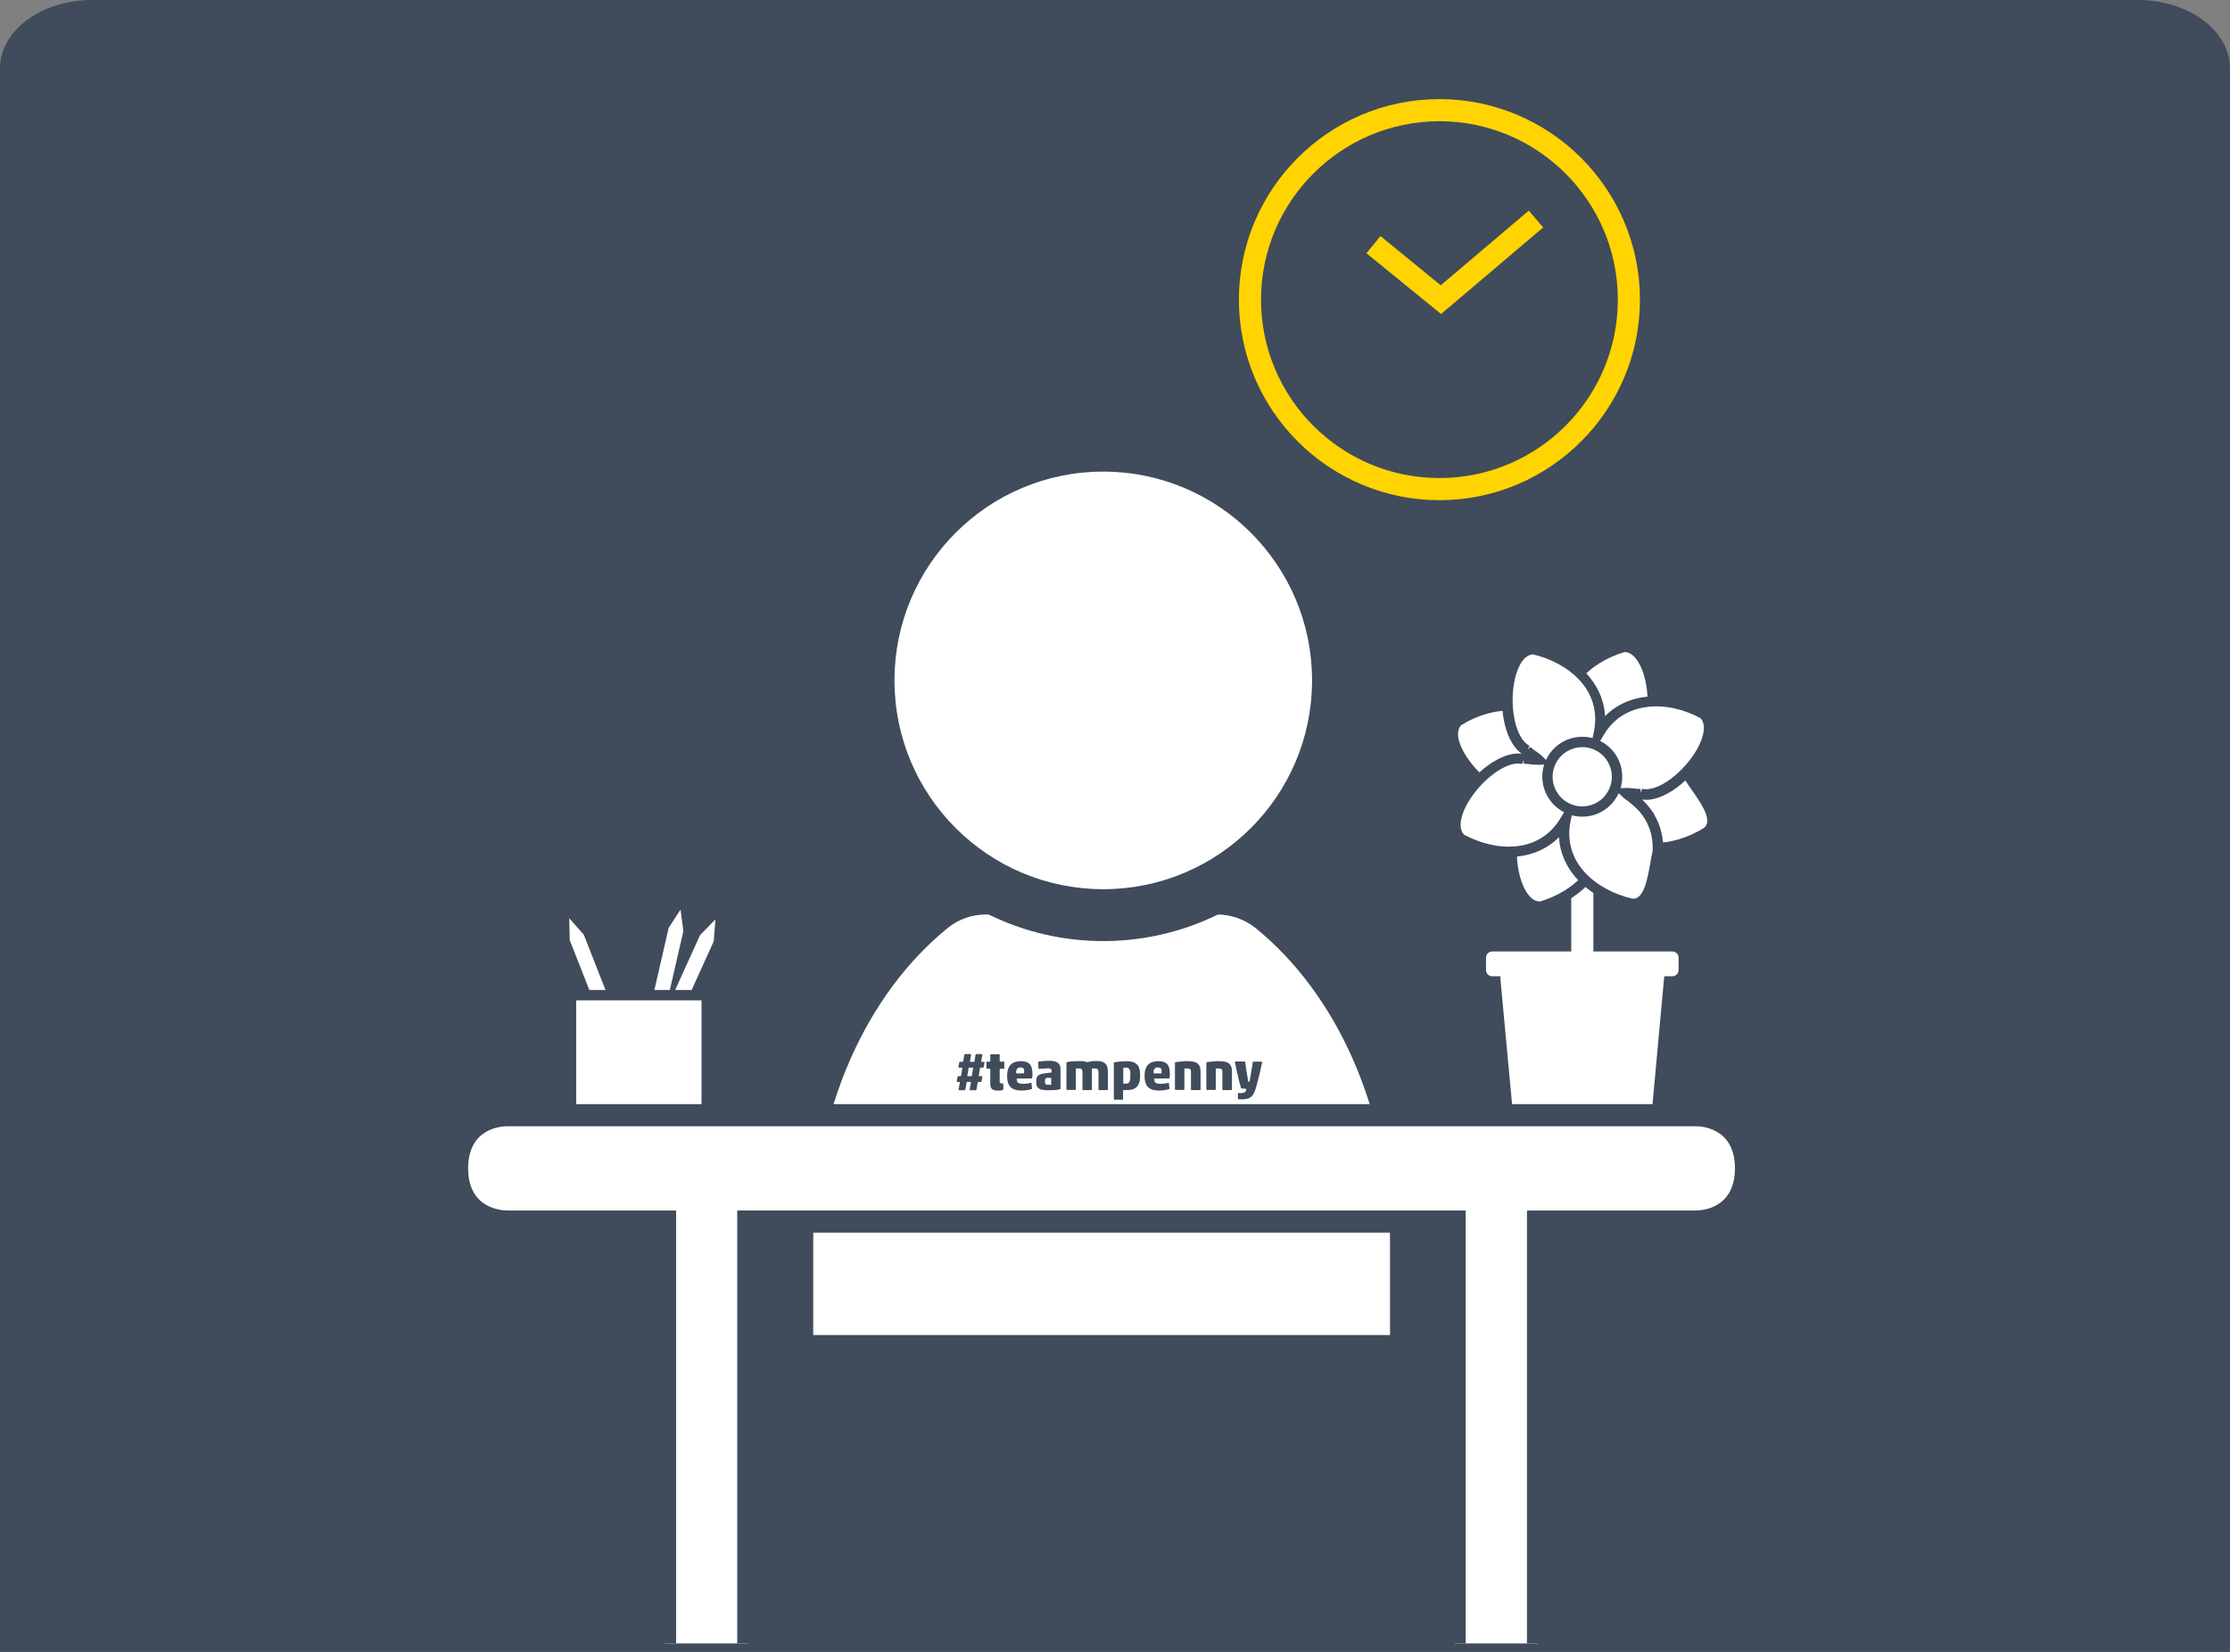 <svg width="135" height="100" viewBox="0 0 135 100" fill="none" xmlns="http://www.w3.org/2000/svg">
<rect x="0" y="0" width="135" height="100" fill="#808080" stroke="none"/>
<path d="M5.589 0H129.411C132.489 0 135 1.85 135 4.14V100H0V4.14C0 1.85 2.498 0 5.589 0Z" fill="#404B5B"/>
<path d="M47.66 82.39V75.14C47.66 66.95 50.92 59.41 56.38 54.98C57.31 54.22 58.49 53.81 59.7 53.81C60.48 53.81 61.27 53.99 61.98 54.32C63.45 55.01 65.03 55.36 66.67 55.36C68.31 55.36 69.89 55.01 71.36 54.32C72.07 53.99 72.86 53.81 73.65 53.81C74.87 53.81 76.05 54.23 76.98 54.98C82.44 59.41 85.69 66.95 85.69 75.14V82.39H47.66Z" fill="white"/>
<path d="M59.7 55.36C60.25 55.36 60.81 55.48 61.32 55.72C62.95 56.48 64.76 56.91 66.68 56.91C68.6 56.91 70.41 56.48 72.03 55.72C72.55 55.48 73.1 55.36 73.66 55.36C74.5 55.36 75.33 55.64 76.01 56.18C80.9 60.15 84.15 67.15 84.15 75.13V80.82H49.23V75.13C49.23 67.15 52.48 60.15 57.37 56.18C58.04 55.63 58.87 55.36 59.71 55.36M59.7 52.24C58.13 52.24 56.6 52.78 55.39 53.76C49.57 58.49 46.09 66.48 46.09 75.14V83.96H87.26V75.14C87.26 66.48 83.79 58.49 77.97 53.77C76.76 52.79 75.23 52.25 73.65 52.25C72.64 52.25 71.62 52.48 70.7 52.91C69.44 53.5 68.08 53.8 66.67 53.8C65.26 53.8 63.9 53.5 62.64 52.91C61.72 52.48 60.7 52.25 59.69 52.25L59.7 52.24Z" fill="#404B5B"/>
<path d="M66.79 55.4C58.96 55.4 52.58 49.03 52.58 41.19C52.58 33.35 58.95 26.98 66.79 26.98C74.63 26.98 81 33.35 81 41.19C81 49.03 74.63 55.4 66.79 55.4Z" fill="white"/>
<path d="M66.79 28.55C73.77 28.55 79.43 34.21 79.43 41.19C79.43 48.17 73.77 53.83 66.79 53.83C59.81 53.83 54.15 48.17 54.15 41.19C54.15 34.21 59.81 28.55 66.79 28.55ZM66.79 25.43C58.1 25.43 51.02 32.5 51.02 41.2C51.02 49.9 58.09 56.97 66.79 56.97C75.49 56.97 82.56 49.9 82.56 41.2C82.56 32.5 75.49 25.43 66.79 25.43Z" fill="#404B5B"/>
<path d="M101.25 57.45H90.33C90.04 57.45 89.81 57.68 89.81 57.97V58.73C89.81 59.02 90.04 59.25 90.33 59.25H90.68L91.6 69.28H99.96L100.88 59.25H101.23C101.52 59.25 101.75 59.02 101.75 58.73V57.97C101.75 57.68 101.52 57.45 101.23 57.45H101.25Z" fill="white"/>
<path d="M100.11 69.45H91.47V69.31L90.55 59.42H90.34C89.96 59.42 89.66 59.11 89.66 58.74V57.98C89.66 57.6 89.97 57.3 90.34 57.3H101.26C101.64 57.3 101.94 57.61 101.94 57.98V58.74C101.94 59.12 101.63 59.42 101.26 59.42H101.05L100.13 69.45H100.11ZM91.76 69.13H99.83L100.75 59.1H101.25C101.45 59.1 101.62 58.93 101.62 58.73V57.97C101.62 57.77 101.45 57.6 101.25 57.6H90.33C90.13 57.6 89.96 57.77 89.96 57.97V58.73C89.96 58.93 90.13 59.1 90.33 59.1H90.83V59.24L91.75 69.13H91.76Z" fill="#404B5B"/>
<path d="M96.46 49.19H95.12V60.88H96.46V49.19Z" fill="white"/>
<path d="M102.28 47.05C101.53 46.16 100.43 45.68 99.27 45.76H99.29C98.98 45.73 98.69 45.85 98.38 45.85C98.59 45.62 98.87 45.49 99.06 45.24H99.04C100.69 44.24 100.24 39.15 98.32 39.15C95.95 39.83 93.94 41.84 94.63 44.44C93.15 42.19 90.31 42.35 88.23 43.67C86.95 45.11 90.44 48.83 92.3 48.27H92.28C92.59 48.3 92.88 48.18 93.19 48.18C92.98 48.41 92.7 48.54 92.51 48.79H92.53C90.88 49.79 91.33 54.88 93.25 54.88C95.62 54.2 97.63 52.19 96.94 49.59C98.42 51.84 101.26 51.68 103.34 50.36C104.31 49.49 102.79 47.88 102.28 47.04V47.05Z" fill="white"/>
<path d="M93.29 55.2H93.25C92.43 55.2 91.77 54.5 91.43 53.27C90.97 51.62 91.18 49.43 92.22 48.61C91.87 48.67 91.48 48.62 91.09 48.49H91.04L91.06 48.48C90 48.11 88.89 47.14 88.22 46.1C87.54 45.03 87.46 44.07 88 43.46L88.07 43.4C89.97 42.2 92.51 41.92 94.19 43.43C94.19 41.18 96.08 39.46 98.24 38.85H98.33C99.14 38.84 99.81 39.54 100.15 40.77C100.62 42.43 100.39 44.66 99.33 45.45H99.34C99.7 45.43 100.05 45.47 100.39 45.54H100.53L100.5 45.57C101.27 45.77 101.98 46.21 102.52 46.85L102.55 46.89C102.64 47.05 102.78 47.23 102.92 47.43C103.57 48.34 104.54 49.71 103.55 50.6C101.61 51.83 99.07 52.11 97.39 50.6C97.39 52.85 95.5 54.57 93.34 55.18H93.3L93.29 55.2ZM92.57 48.84L92.69 49.06C91.81 49.6 91.62 51.64 92.03 53.11C92.15 53.54 92.51 54.54 93.21 54.58C95.33 53.96 97.29 52.17 96.63 49.69L96.14 47.82L97.2 49.43C98.62 51.59 101.29 51.29 103.17 50.11C103.66 49.67 103.09 48.77 102.41 47.81C102.26 47.6 102.13 47.41 102.03 47.25C101.33 46.44 100.34 46.03 99.3 46.09L98.88 46.12C98.88 46.12 98.86 46.12 98.85 46.12C98.7 46.15 98.55 46.18 98.39 46.18L97.5 46.22L97.73 46.12L98.15 45.66C98.26 45.54 98.38 45.45 98.5 45.35C98.62 45.26 98.73 45.17 98.81 45.07L99 45.21L98.88 44.99C99.76 44.45 99.95 42.41 99.54 40.94C99.42 40.51 99.06 39.51 98.36 39.47C96.24 40.09 94.28 41.88 94.94 44.36L95.43 46.22L94.37 44.61C92.95 42.47 90.32 42.74 88.44 43.91C88 44.46 88.51 45.38 88.75 45.76C89.57 47.05 91.22 48.27 92.21 47.97L92.29 48.19L92.31 47.97C92.43 47.98 92.58 47.95 92.72 47.93C92.87 47.9 93.03 47.87 93.18 47.87H93.9L93.41 48.4C93.3 48.52 93.18 48.61 93.06 48.71C92.94 48.8 92.83 48.89 92.75 48.99L92.56 48.85L92.57 48.84Z" fill="#404B5B"/>
<path d="M100.35 51.62C100.45 50.46 100.01 49.34 99.13 48.58H99.15C98.95 48.35 98.66 48.23 98.44 48.02C98.75 48.01 99.05 48.11 99.35 48.07H99.33C101.21 48.51 104.49 44.6 103.13 43.24C100.98 42.05 98.13 42.05 96.78 44.37C97.32 41.74 95.2 39.84 92.8 39.3C90.87 39.41 90.72 44.51 92.42 45.43H92.4C92.6 45.66 92.89 45.78 93.11 45.99C92.8 46 92.5 45.9 92.2 45.94H92.22C90.34 45.5 87.06 49.41 88.42 50.77C90.57 51.96 93.42 51.96 94.77 49.64C94.23 52.28 96.35 54.17 98.75 54.71C100.06 54.78 100.11 52.57 100.35 51.62Z" fill="white"/>
<path d="M98.82 55.03C98.82 55.03 98.76 55.03 98.74 55.03C96.5 54.53 94.5 52.92 94.38 50.68C92.79 52.28 90.24 52.15 88.27 51.06L88.2 51.01C87.63 50.43 87.65 49.47 88.28 48.36C88.88 47.29 89.93 46.26 90.96 45.83C91.36 45.66 91.76 45.58 92.13 45.63C91.84 45.43 91.6 45.12 91.41 44.74L91.37 44.7H91.39C90.91 43.7 90.81 42.23 91.07 41.02C91.34 39.78 91.97 39.04 92.78 39H92.82H92.86C95.05 39.49 97.04 41.1 97.17 43.35C98.76 41.75 101.31 41.88 103.28 42.97L103.35 43.02C103.93 43.6 103.9 44.56 103.28 45.67C102.44 47.18 100.71 48.6 99.4 48.4H99.41C99.67 48.65 99.89 48.91 100.08 49.2L100.16 49.3H100.13C100.55 49.98 100.74 50.8 100.67 51.65V51.7C100.62 51.88 100.58 52.1 100.54 52.35C100.36 53.43 100.09 55.04 98.83 55.04L98.82 55.03ZM95.47 47.81L95.08 49.7C94.56 52.23 96.66 53.91 98.82 54.4C99.47 54.47 99.71 53.39 99.91 52.23C99.95 51.98 99.99 51.75 100.04 51.56C100.12 50.49 99.71 49.49 98.93 48.81L98.61 48.54C98.61 48.54 98.59 48.53 98.59 48.52C98.46 48.43 98.33 48.34 98.22 48.23L97.62 47.68L97.75 47.73L98.43 47.7C98.59 47.7 98.74 47.71 98.89 47.73C99.04 47.75 99.18 47.77 99.31 47.75L99.34 47.99L99.41 47.75C100.41 47.98 101.99 46.68 102.74 45.35C102.96 44.96 103.41 44 102.95 43.48C100.95 42.39 98.3 42.4 97.07 44.52L96.1 46.19L96.49 44.3C97.01 41.78 94.94 40.11 92.79 39.61C92.09 39.69 91.8 40.7 91.7 41.14C91.37 42.63 91.68 44.66 92.59 45.15L92.49 45.36L92.66 45.22C92.74 45.32 92.86 45.4 92.98 45.48C93.11 45.57 93.24 45.66 93.35 45.77L93.86 46.27L93.14 46.3C92.98 46.3 92.83 46.29 92.68 46.27C92.53 46.25 92.39 46.23 92.26 46.25L92.23 46.01L92.16 46.25C91.16 46.01 89.58 47.32 88.83 48.65C88.61 49.04 88.16 50 88.62 50.52C90.56 51.58 93.21 51.7 94.5 49.48L95.47 47.81Z" fill="#404B5B"/>
<path d="M95.78 49.13C96.945 49.13 97.89 48.185 97.89 47.02C97.89 45.855 96.945 44.91 95.78 44.91C94.615 44.91 93.67 45.855 93.67 47.02C93.67 48.185 94.615 49.13 95.78 49.13Z" fill="white"/>
<path d="M95.79 49.44C95.5 49.44 95.21 49.39 94.93 49.28C94.33 49.05 93.85 48.6 93.58 48.01C93.03 46.79 93.58 45.36 94.8 44.81C96.02 44.27 97.45 44.81 98 46.03C98.26 46.62 98.28 47.28 98.05 47.88C97.82 48.48 97.37 48.96 96.78 49.23C96.46 49.37 96.13 49.44 95.79 49.44ZM95.78 45.23C95.54 45.23 95.29 45.28 95.05 45.39C94.15 45.79 93.74 46.86 94.15 47.76C94.35 48.2 94.7 48.53 95.15 48.7C95.6 48.87 96.08 48.86 96.52 48.66C96.96 48.46 97.29 48.11 97.46 47.66C97.63 47.21 97.62 46.73 97.42 46.29C97.12 45.62 96.47 45.23 95.78 45.23Z" fill="#404B5B"/>
<path d="M40.26 63.49L39.43 63.11L42.38 56.61L43.31 55.66L43.21 56.98L40.26 63.49Z" fill="white"/>
<path d="M39.77 63.33L38.88 63.13L40.48 56.17L41.2 55.06L41.37 56.37L39.77 63.33Z" fill="white"/>
<path d="M37.95 63.23L37.1 63.56L34.49 56.91L34.46 55.59L35.34 56.58L37.95 63.23Z" fill="white"/>
<path d="M42.78 60.25H34.56V67.71H42.78V60.25Z" fill="white"/>
<path d="M43.09 68.02H34.24V59.93H43.09V68.02ZM34.88 67.39H42.47V60.56H34.88V67.39Z" fill="#404B5B"/>
<path d="M87.14 30.28C80.45 30.28 75 24.84 75 18.14C75 11.44 80.45 6 87.14 6C93.83 6 99.28 11.44 99.28 18.14C99.28 24.84 93.83 30.28 87.14 30.28ZM87.14 7.34C81.19 7.34 76.34 12.18 76.34 18.14C76.34 24.1 81.18 28.94 87.14 28.94C93.1 28.94 97.94 24.1 97.94 18.14C97.94 12.18 93.1 7.34 87.14 7.34Z" fill="#FFD400"/>
<path d="M87.24 19.01L82.72 15.33L83.57 14.29L87.22 17.27L92.55 12.75L93.42 13.77L87.24 19.01Z" fill="#FFD400"/>
<path d="M58.24 64.65C58.24 64.65 58.24 64.63 58.22 64.63H58.05C58.05 64.63 58.02 64.62 58.02 64.6L58.07 64.31C58.07 64.31 58.09 64.28 58.11 64.28H58.28C58.28 64.28 58.3 64.28 58.31 64.26L58.38 63.84C58.38 63.84 58.4 63.81 58.42 63.81H58.76C58.76 63.81 58.79 63.82 58.79 63.84L58.72 64.26C58.72 64.26 58.72 64.28 58.73 64.28H58.97C58.97 64.28 58.98 64.28 58.99 64.26L59.06 63.84C59.06 63.84 59.08 63.81 59.1 63.81H59.44C59.44 63.81 59.47 63.82 59.47 63.84L59.4 64.26C59.4 64.26 59.4 64.28 59.41 64.28H59.57C59.57 64.28 59.6 64.29 59.6 64.31L59.55 64.6C59.55 64.6 59.53 64.63 59.51 64.63H59.35C59.35 64.63 59.33 64.63 59.33 64.65L59.25 65.13C59.25 65.13 59.25 65.15 59.27 65.15H59.44C59.44 65.15 59.47 65.16 59.47 65.18L59.42 65.47C59.42 65.47 59.4 65.5 59.38 65.5H59.21C59.21 65.5 59.19 65.5 59.19 65.52L59.11 65.97C59.11 65.97 59.09 66 59.07 66H58.73C58.73 66 58.7 65.99 58.7 65.97L58.78 65.52C58.78 65.52 58.78 65.5 58.77 65.5H58.54C58.54 65.5 58.52 65.5 58.52 65.52L58.44 65.97C58.44 65.97 58.42 66 58.4 66H58.06C58.06 66 58.03 65.99 58.03 65.97L58.11 65.52C58.11 65.52 58.11 65.5 58.1 65.5H57.95C57.95 65.5 57.92 65.49 57.92 65.47L57.97 65.18C57.97 65.18 57.99 65.15 58.01 65.15H58.16C58.16 65.15 58.18 65.15 58.18 65.13L58.26 64.65H58.24ZM58.91 64.65C58.91 64.65 58.91 64.63 58.89 64.63H58.66C58.66 64.63 58.64 64.63 58.64 64.65L58.56 65.13C58.56 65.13 58.56 65.15 58.58 65.15H58.81C58.81 65.15 58.82 65.15 58.83 65.13L58.91 64.65Z" fill="#404B5B"/>
<path d="M60.7 65.99C60.7 65.99 60.61 66.01 60.55 66.02C60.49 66.02 60.44 66.02 60.38 66.02C60.24 66.02 60.13 65.99 60.06 65.93C59.99 65.87 59.95 65.77 59.95 65.63V64.72C59.95 64.72 59.95 64.7 59.93 64.7H59.75C59.75 64.7 59.72 64.69 59.72 64.67V64.3C59.72 64.3 59.73 64.27 59.75 64.27H59.93C59.93 64.27 59.95 64.27 59.95 64.25V63.85C59.95 63.85 59.96 63.82 59.98 63.82H60.49C60.49 63.82 60.52 63.83 60.52 63.85V64.25C60.52 64.25 60.52 64.27 60.54 64.27H60.77C60.77 64.27 60.8 64.28 60.8 64.3V64.67C60.8 64.67 60.79 64.7 60.77 64.7H60.54C60.54 64.7 60.52 64.7 60.52 64.72V65.45C60.52 65.51 60.52 65.54 60.55 65.56C60.58 65.58 60.6 65.59 60.66 65.59H60.71C60.71 65.59 60.74 65.6 60.74 65.62V65.94C60.74 65.94 60.72 65.98 60.7 65.98V65.99Z" fill="#404B5B"/>
<path d="M62.44 65.93C62.39 65.95 62.3 65.98 62.2 65.99C62.1 66 61.97 66.02 61.85 66.02C61.54 66.02 61.32 65.95 61.18 65.81C61.04 65.67 60.97 65.45 60.97 65.14C60.97 64.97 60.99 64.83 61.03 64.72C61.07 64.61 61.12 64.51 61.2 64.44C61.27 64.37 61.36 64.32 61.46 64.29C61.56 64.26 61.68 64.24 61.8 64.24C62.05 64.24 62.23 64.3 62.34 64.42C62.45 64.54 62.5 64.73 62.5 64.98C62.5 65.01 62.5 65.05 62.5 65.09C62.5 65.13 62.5 65.17 62.49 65.21C62.49 65.24 62.48 65.27 62.47 65.28C62.46 65.28 62.44 65.29 62.42 65.29H61.57C61.57 65.29 61.55 65.29 61.55 65.31C61.55 65.43 61.58 65.5 61.64 65.55C61.7 65.59 61.79 65.61 61.92 65.61C61.99 65.61 62.06 65.61 62.14 65.6C62.22 65.6 62.3 65.58 62.4 65.55C62.42 65.55 62.43 65.55 62.44 65.56L62.48 65.9C62.48 65.9 62.48 65.92 62.46 65.93H62.44ZM61.52 64.96C61.52 64.96 61.52 64.98 61.54 64.98H61.97C61.97 64.98 61.99 64.98 62 64.97C62 64.97 62 64.94 62 64.91C62 64.86 62 64.82 62 64.79C62 64.75 61.99 64.72 61.97 64.7C61.95 64.68 61.93 64.65 61.9 64.64C61.87 64.63 61.83 64.62 61.78 64.62C61.72 64.62 61.68 64.62 61.64 64.65C61.61 64.67 61.58 64.69 61.56 64.72C61.54 64.75 61.53 64.79 61.52 64.83C61.51 64.87 61.52 64.92 61.52 64.97V64.96Z" fill="#404B5B"/>
<path d="M63.35 64.69C63.35 64.69 63.29 64.69 63.25 64.69C63.21 64.69 63.17 64.69 63.13 64.69C63.09 64.69 63.05 64.69 63.01 64.7C62.97 64.71 62.94 64.7 62.92 64.71C62.91 64.71 62.9 64.71 62.89 64.71C62.89 64.71 62.87 64.71 62.87 64.69L62.85 64.32C62.85 64.32 62.85 64.28 62.87 64.27C62.9 64.27 62.94 64.25 62.99 64.25C63.04 64.25 63.1 64.24 63.16 64.23C63.22 64.23 63.28 64.23 63.34 64.22C63.4 64.22 63.46 64.22 63.51 64.22C63.61 64.22 63.7 64.22 63.79 64.24C63.87 64.26 63.95 64.28 64.01 64.32C64.07 64.36 64.12 64.41 64.15 64.47C64.18 64.53 64.2 64.61 64.2 64.71V65.89C64.2 65.89 64.2 65.91 64.2 65.92C64.2 65.92 64.18 65.93 64.17 65.94C64.13 65.95 64.09 65.96 64.04 65.97C63.99 65.97 63.94 65.98 63.88 65.99C63.82 65.99 63.76 65.99 63.7 66C63.64 66 63.58 66 63.52 66C63.37 66 63.24 66 63.14 65.98C63.04 65.97 62.96 65.94 62.9 65.9C62.84 65.86 62.79 65.81 62.77 65.75C62.74 65.69 62.73 65.6 62.73 65.5C62.73 65.41 62.73 65.34 62.75 65.28C62.76 65.22 62.79 65.17 62.83 65.13C62.87 65.09 62.93 65.06 63 65.03C63.07 65 63.17 64.99 63.29 64.97L63.64 64.93C63.64 64.93 63.66 64.93 63.66 64.91V64.82C63.66 64.76 63.64 64.72 63.6 64.7C63.56 64.68 63.48 64.67 63.38 64.67L63.35 64.69ZM63.64 65.27C63.64 65.27 63.64 65.25 63.62 65.25H63.51C63.51 65.25 63.43 65.25 63.4 65.25C63.37 65.25 63.34 65.26 63.32 65.28C63.3 65.3 63.28 65.32 63.27 65.35C63.27 65.38 63.26 65.42 63.26 65.46C63.26 65.5 63.26 65.55 63.27 65.58C63.27 65.61 63.29 65.63 63.31 65.64C63.33 65.65 63.35 65.66 63.38 65.67C63.41 65.67 63.44 65.67 63.48 65.67C63.51 65.67 63.53 65.67 63.56 65.67C63.59 65.67 63.61 65.67 63.62 65.67C63.63 65.67 63.64 65.66 63.64 65.65V65.28V65.27Z" fill="#404B5B"/>
<path d="M66.1 65.96C66.1 65.96 66.09 65.99 66.07 65.99H65.56C65.56 65.99 65.53 65.98 65.53 65.96V64.88C65.53 64.81 65.51 64.75 65.48 64.72C65.45 64.69 65.39 64.68 65.32 64.68C65.29 64.68 65.26 64.68 65.23 64.68C65.2 64.68 65.18 64.68 65.16 64.68C65.14 64.68 65.13 64.69 65.13 64.71V65.95C65.13 65.95 65.12 65.98 65.1 65.98H64.59C64.59 65.98 64.56 65.97 64.56 65.95V64.33C64.56 64.33 64.57 64.3 64.59 64.3C64.63 64.3 64.68 64.28 64.74 64.27C64.8 64.27 64.86 64.25 64.93 64.25C65 64.25 65.07 64.24 65.14 64.24C65.21 64.24 65.28 64.24 65.34 64.24C65.38 64.24 65.42 64.24 65.46 64.24C65.5 64.24 65.55 64.24 65.59 64.25C65.63 64.25 65.67 64.26 65.71 64.27C65.75 64.27 65.78 64.29 65.8 64.3C65.81 64.3 65.83 64.3 65.85 64.3C65.94 64.27 66.03 64.25 66.12 64.24C66.21 64.24 66.28 64.23 66.35 64.23C66.49 64.23 66.6 64.24 66.69 64.27C66.78 64.29 66.86 64.33 66.91 64.39C66.97 64.44 67.01 64.51 67.03 64.59C67.05 64.67 67.07 64.77 67.07 64.88V65.96C67.07 65.96 67.06 65.99 67.04 65.99H66.53C66.53 65.99 66.5 65.98 66.5 65.96V64.9C66.5 64.82 66.48 64.76 66.45 64.73C66.42 64.7 66.36 64.68 66.28 64.68C66.25 64.68 66.22 64.68 66.2 64.68C66.17 64.68 66.15 64.68 66.13 64.68C66.11 64.68 66.1 64.69 66.1 64.71V65.95V65.96Z" fill="#404B5B"/>
<path d="M68.14 64.24C68.32 64.24 68.46 64.26 68.57 64.29C68.68 64.32 68.77 64.38 68.84 64.45C68.91 64.52 68.95 64.61 68.98 64.72C69.01 64.83 69.02 64.96 69.02 65.1C69.02 65.24 69.01 65.38 68.98 65.49C68.95 65.6 68.91 65.69 68.84 65.77C68.78 65.84 68.69 65.9 68.58 65.94C68.47 65.98 68.34 65.99 68.18 65.99H68.02C68.02 65.99 67.99 65.99 67.99 66.02V66.54C67.99 66.54 67.98 66.57 67.96 66.57H67.46C67.46 66.57 67.43 66.56 67.43 66.54V64.35C67.43 64.35 67.44 64.31 67.46 64.31C67.49 64.31 67.52 64.3 67.57 64.29C67.62 64.29 67.67 64.28 67.73 64.27C67.79 64.27 67.86 64.26 67.93 64.25C68 64.24 68.07 64.25 68.14 64.25V64.24ZM68 65.57C68 65.57 68 65.6 68.03 65.6C68.05 65.6 68.09 65.6 68.14 65.6C68.19 65.6 68.24 65.6 68.28 65.58C68.32 65.56 68.35 65.54 68.37 65.5C68.39 65.46 68.41 65.41 68.42 65.35C68.42 65.29 68.43 65.2 68.43 65.1C68.43 65 68.43 64.93 68.42 64.86C68.42 64.8 68.39 64.75 68.37 64.72C68.35 64.69 68.32 64.66 68.28 64.65C68.24 64.64 68.2 64.63 68.14 64.63C68.05 64.63 68 64.64 68 64.67V65.56V65.57Z" fill="#404B5B"/>
<path d="M70.76 65.93C70.71 65.95 70.62 65.98 70.52 65.99C70.42 66 70.29 66.02 70.17 66.02C69.86 66.02 69.64 65.95 69.5 65.81C69.36 65.67 69.29 65.45 69.29 65.14C69.29 64.97 69.31 64.83 69.35 64.72C69.39 64.61 69.44 64.51 69.52 64.44C69.59 64.37 69.68 64.32 69.78 64.29C69.88 64.26 70 64.24 70.12 64.24C70.37 64.24 70.55 64.3 70.66 64.42C70.77 64.54 70.82 64.73 70.82 64.98C70.82 65.01 70.82 65.05 70.82 65.09C70.82 65.13 70.82 65.17 70.81 65.21C70.81 65.24 70.8 65.27 70.79 65.28C70.78 65.28 70.76 65.29 70.74 65.29H69.89C69.89 65.29 69.87 65.29 69.87 65.31C69.87 65.43 69.9 65.5 69.96 65.55C70.02 65.59 70.11 65.61 70.24 65.61C70.31 65.61 70.38 65.61 70.46 65.6C70.54 65.6 70.62 65.58 70.72 65.55C70.74 65.55 70.75 65.55 70.76 65.56L70.8 65.9C70.8 65.9 70.8 65.92 70.78 65.93H70.76ZM69.84 64.96C69.84 64.96 69.84 64.98 69.86 64.98H70.29C70.29 64.98 70.31 64.98 70.32 64.97C70.32 64.97 70.32 64.94 70.32 64.91C70.32 64.86 70.32 64.82 70.32 64.79C70.32 64.75 70.31 64.72 70.29 64.7C70.27 64.68 70.25 64.65 70.22 64.64C70.19 64.63 70.15 64.62 70.1 64.62C70.04 64.62 70 64.62 69.96 64.65C69.93 64.67 69.9 64.69 69.88 64.72C69.86 64.75 69.85 64.79 69.84 64.83C69.83 64.87 69.84 64.92 69.84 64.97V64.96Z" fill="#404B5B"/>
<path d="M72.13 65.99C72.13 65.99 72.1 65.98 72.1 65.96V64.9C72.1 64.82 72.09 64.76 72.06 64.73C72.03 64.7 71.97 64.68 71.89 64.68C71.86 64.68 71.83 64.68 71.8 64.68C71.77 64.68 71.75 64.68 71.73 64.68C71.71 64.68 71.7 64.69 71.7 64.71V65.95C71.7 65.95 71.69 65.98 71.67 65.98H71.16C71.16 65.98 71.13 65.97 71.13 65.95V64.33C71.13 64.33 71.14 64.3 71.16 64.3C71.2 64.3 71.25 64.29 71.32 64.28C71.38 64.28 71.45 64.26 71.51 64.26C71.58 64.26 71.65 64.25 71.72 64.24C71.79 64.23 71.86 64.24 71.92 64.24C72.06 64.24 72.18 64.25 72.28 64.28C72.38 64.3 72.45 64.34 72.51 64.39C72.57 64.44 72.61 64.51 72.64 64.59C72.67 64.67 72.68 64.77 72.68 64.89V65.96C72.68 65.96 72.67 65.99 72.65 65.99H72.14H72.13Z" fill="#404B5B"/>
<path d="M74.03 65.99C74.03 65.99 74 65.98 74 65.96V64.9C74 64.82 73.99 64.76 73.96 64.73C73.93 64.7 73.87 64.68 73.79 64.68C73.76 64.68 73.73 64.68 73.7 64.68C73.67 64.68 73.65 64.68 73.63 64.68C73.61 64.68 73.6 64.69 73.6 64.71V65.95C73.6 65.95 73.59 65.98 73.57 65.98H73.06C73.06 65.98 73.03 65.97 73.03 65.95V64.33C73.03 64.33 73.04 64.3 73.06 64.3C73.1 64.3 73.15 64.29 73.22 64.28C73.28 64.28 73.35 64.26 73.41 64.26C73.48 64.26 73.55 64.25 73.62 64.24C73.69 64.23 73.76 64.24 73.82 64.24C73.96 64.24 74.08 64.25 74.18 64.28C74.28 64.3 74.35 64.34 74.41 64.39C74.47 64.44 74.51 64.51 74.54 64.59C74.57 64.67 74.58 64.77 74.58 64.89V65.96C74.58 65.96 74.57 65.99 74.55 65.99H74.04H74.03Z" fill="#404B5B"/>
<path d="M75.43 65.93C75.43 65.93 75.42 65.9 75.39 65.9H75.25C75.25 65.9 75.17 65.9 75.15 65.88C75.13 65.86 75.12 65.84 75.11 65.8C75.09 65.73 75.07 65.65 75.04 65.55C75.01 65.45 74.99 65.36 74.97 65.26C74.95 65.16 74.92 65.06 74.9 64.96C74.88 64.86 74.85 64.77 74.84 64.68C74.83 64.59 74.8 64.51 74.79 64.45C74.78 64.38 74.77 64.33 74.76 64.29C74.76 64.27 74.76 64.26 74.79 64.26H75.32C75.32 64.26 75.35 64.26 75.36 64.26C75.37 64.26 75.37 64.27 75.38 64.29C75.39 64.38 75.41 64.48 75.42 64.58C75.43 64.68 75.45 64.79 75.47 64.89C75.49 64.99 75.5 65.1 75.52 65.19C75.54 65.29 75.55 65.38 75.56 65.46C75.56 65.47 75.57 65.48 75.6 65.48C75.62 65.48 75.63 65.48 75.64 65.48C75.64 65.48 75.64 65.46 75.65 65.44C75.67 65.35 75.68 65.26 75.7 65.17C75.72 65.07 75.73 64.98 75.75 64.88C75.77 64.78 75.78 64.68 75.8 64.58C75.82 64.48 75.83 64.39 75.84 64.3C75.84 64.28 75.86 64.27 75.88 64.27H76.38C76.38 64.27 76.41 64.28 76.41 64.3C76.41 64.34 76.39 64.4 76.37 64.48C76.35 64.56 76.33 64.66 76.31 64.76C76.29 64.86 76.26 64.98 76.23 65.1C76.2 65.22 76.17 65.34 76.14 65.45C76.11 65.56 76.08 65.67 76.06 65.76C76.03 65.86 76.01 65.93 75.99 65.98C75.95 66.1 75.9 66.2 75.85 66.28C75.8 66.35 75.74 66.41 75.67 66.45C75.6 66.49 75.52 66.52 75.44 66.53C75.36 66.54 75.25 66.55 75.13 66.55C75.11 66.55 75.09 66.55 75.07 66.55C75.05 66.55 75.03 66.55 75.01 66.55C74.99 66.55 74.97 66.55 74.96 66.54C74.95 66.54 74.94 66.53 74.94 66.52V66.2V66.17C74.94 66.17 74.96 66.17 74.97 66.17C75.05 66.17 75.12 66.17 75.18 66.17C75.24 66.17 75.29 66.15 75.32 66.14C75.35 66.13 75.39 66.1 75.41 66.07C75.43 66.04 75.44 66 75.45 65.95L75.43 65.93Z" fill="#404B5B"/>
<path d="M40.26 99.49H45.3V73.95H88.07V99.49H93.11V73.95H102.66C102.93 73.95 103.64 73.91 104.32 73.5C104.95 73.12 105.7 72.33 105.7 70.73C105.7 68.19 103.79 67.51 102.62 67.51H30.71C29.58 67.51 27.67 68.19 27.67 70.73C27.67 73.27 29.58 73.95 30.75 73.95H40.25V99.49H40.26Z" fill="white"/>
<path d="M39.59 77.59V99.49H40.93V73.28H30.76C30.76 73.28 30.74 73.28 30.71 73.28C30.38 73.28 28.34 73.18 28.34 70.73C28.34 68.28 30.37 68.18 30.71 68.18C30.74 68.18 30.76 68.18 30.76 68.18H102.61C102.61 68.18 102.63 68.18 102.66 68.18C103 68.18 105.03 68.28 105.03 70.73C105.03 73.18 103 73.28 102.66 73.28C102.63 73.28 102.61 73.28 102.61 73.28H92.44V99.49H93.78V74.62H102.66C104.45 74.62 106.37 73.4 106.37 70.73C106.37 68.06 104.45 66.84 102.66 66.84H102.6H92.44H30.71C30.38 66.84 29.53 66.89 28.71 67.39C28.07 67.77 27 68.72 27 70.73C27 73.4 28.92 74.62 30.71 74.62H30.77H39.59V77.59Z" fill="#404B5B"/>
<path d="M76.24 73.28H44.63V77.59V79.71V99.49H45.97V79.71V77.59V74.62H76.24H79.17H87.39V77.59V79.71V99.49H88.73V79.71V77.59V73.28H79.17H76.24Z" fill="#404B5B"/>
</svg>
